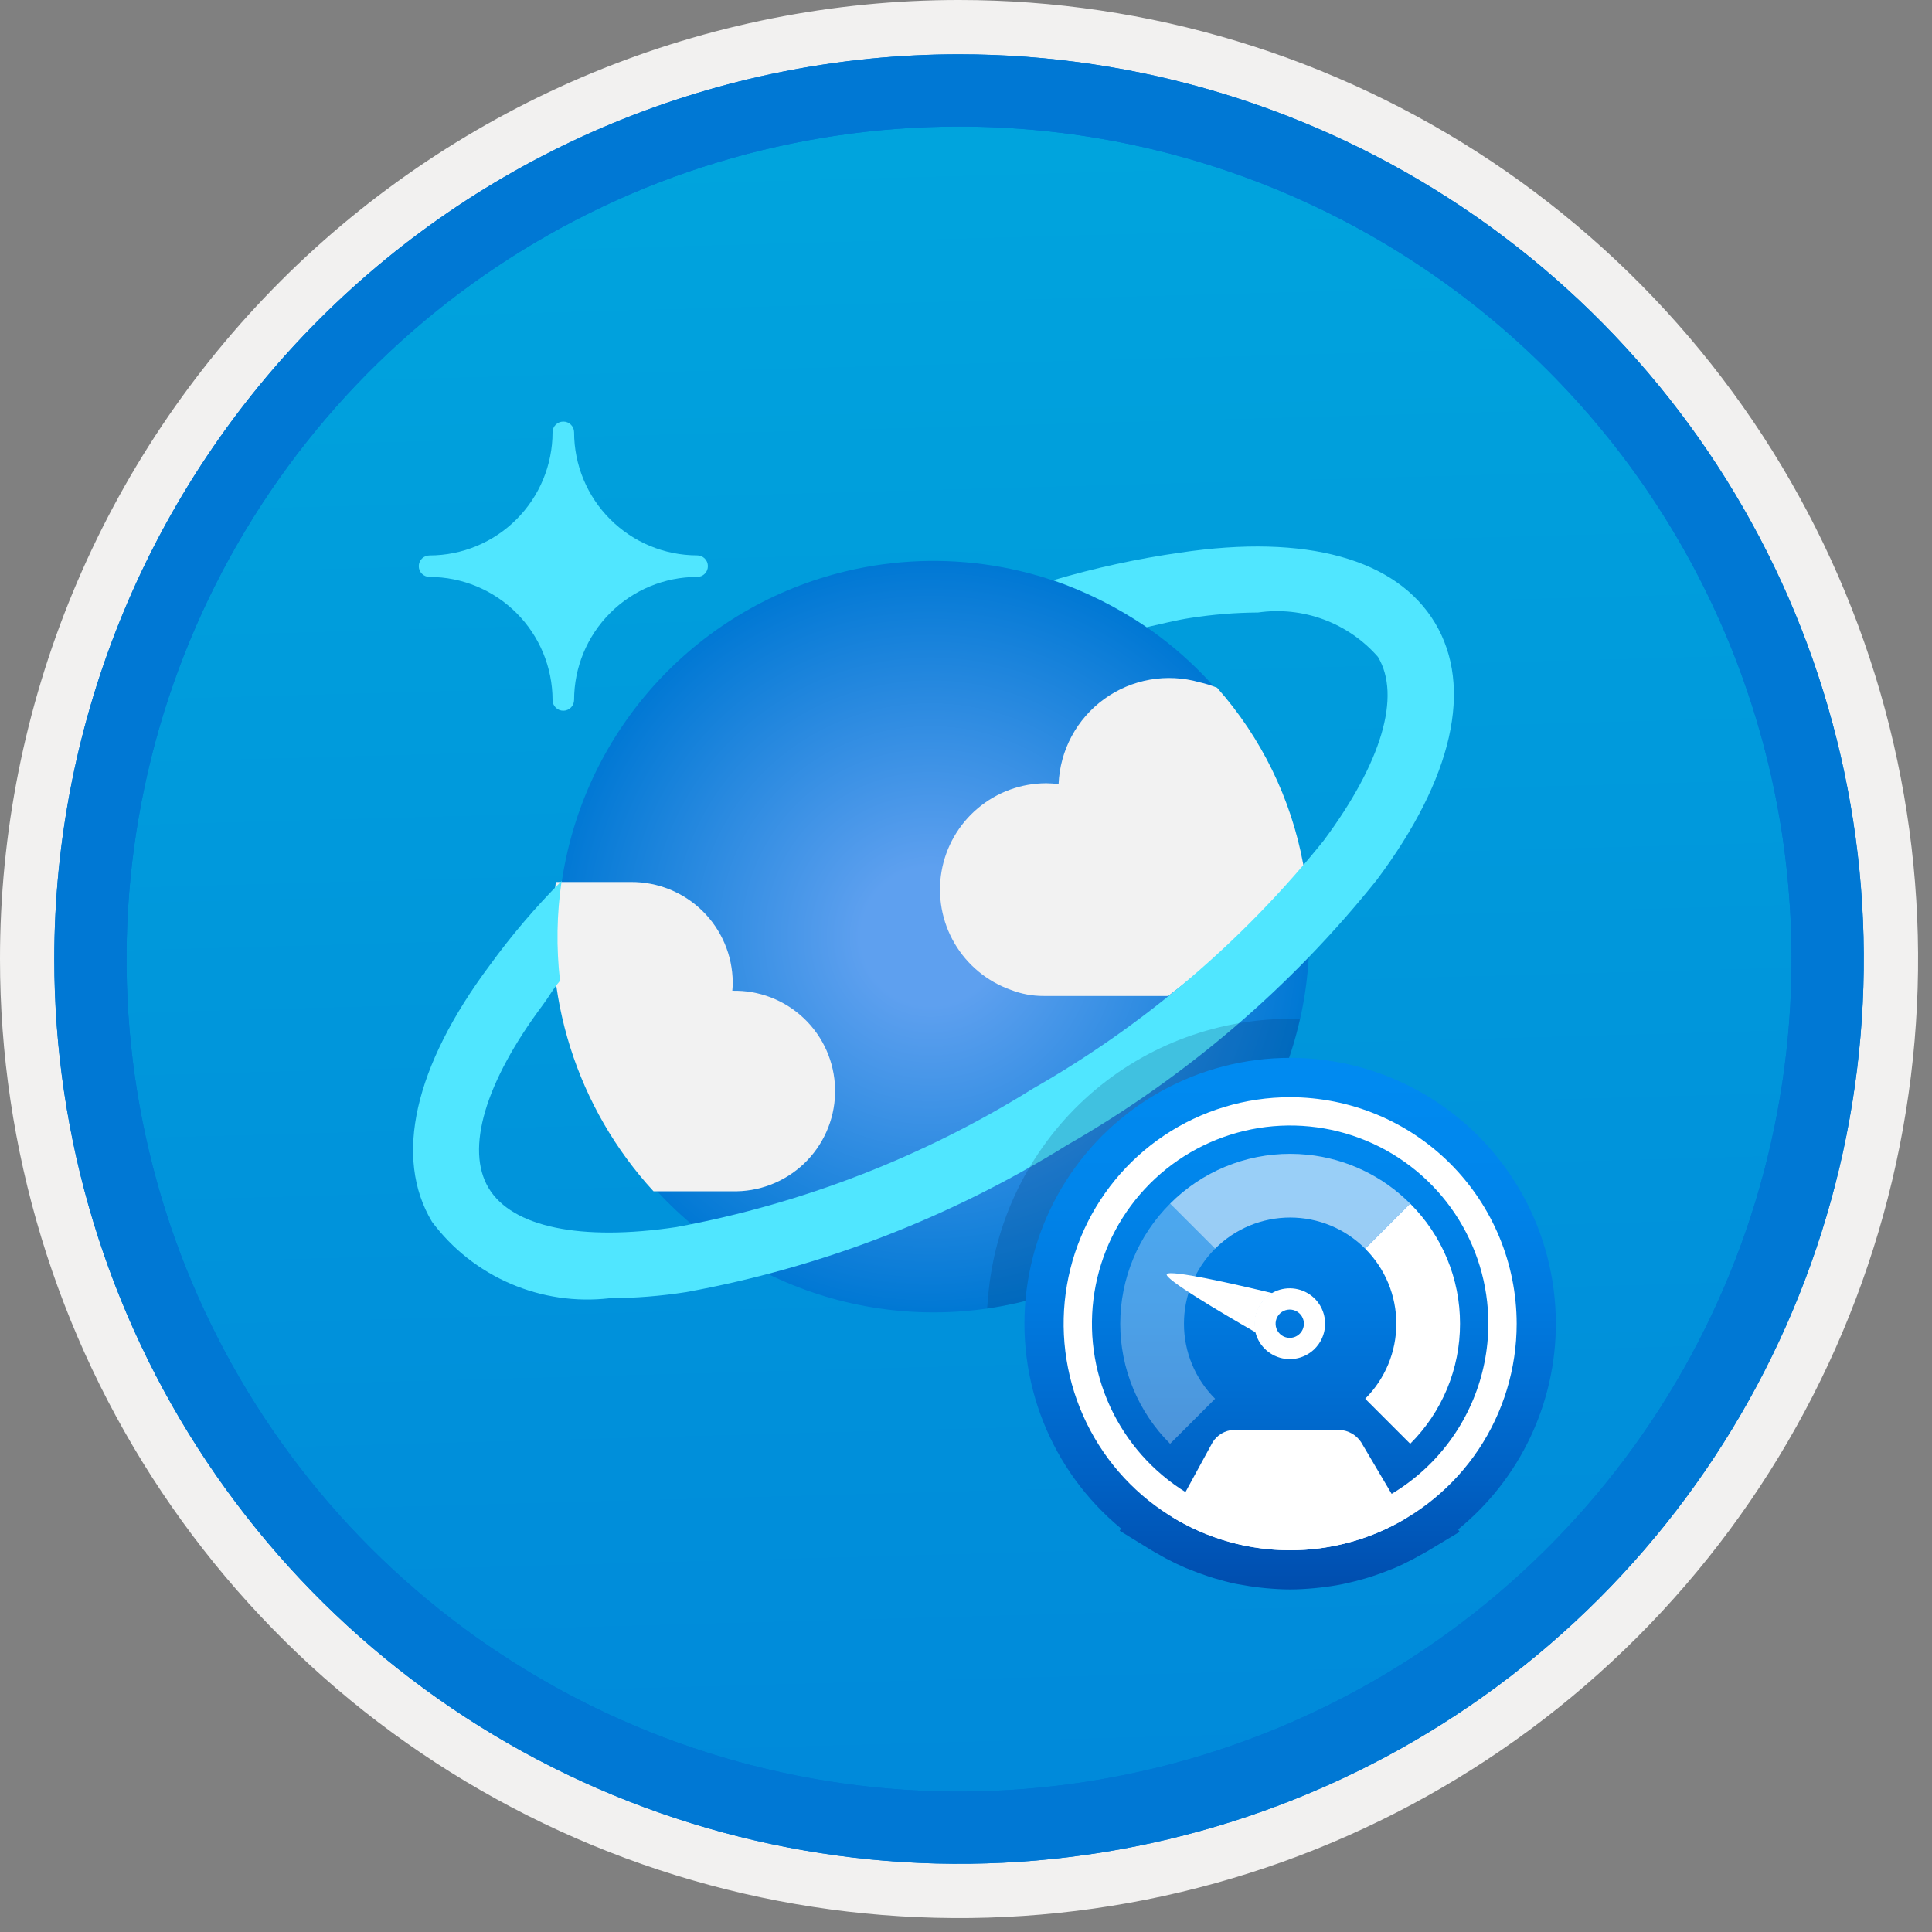 <svg width="100" height="100" viewBox="0 0 100 100" fill="none" xmlns="http://www.w3.org/2000/svg">
<rect x="0" y="0" width="100" height="100" fill="#808080" stroke="none"/>
<g clip-path="url(#clip0_370_1325)">
<path d="M49.64 96.45C40.382 96.45 31.332 93.704 23.634 88.561C15.936 83.417 9.936 76.107 6.393 67.553C2.85 59 1.923 49.588 3.73 40.508C5.536 31.427 9.994 23.087 16.54 16.54C23.087 9.994 31.428 5.535 40.508 3.729C49.588 1.923 59 2.85 67.553 6.393C76.107 9.936 83.418 15.936 88.561 23.634C93.705 31.331 96.45 40.382 96.45 49.64C96.451 55.787 95.24 61.874 92.888 67.554C90.535 73.233 87.088 78.394 82.741 82.74C78.394 87.087 73.234 90.535 67.554 92.888C61.875 95.24 55.787 96.45 49.64 96.45V96.45Z" fill="url(#paint0_linear_370_1325)"/>
<path fill-rule="evenodd" clip-rule="evenodd" d="M95.54 49.64C95.54 58.718 92.848 67.592 87.805 75.141C82.761 82.689 75.592 88.572 67.205 92.046C58.818 95.52 49.589 96.429 40.685 94.658C31.782 92.887 23.603 88.515 17.184 82.096C10.765 75.677 6.393 67.498 4.622 58.594C2.851 49.691 3.76 40.462 7.234 32.075C10.708 23.688 16.591 16.519 24.139 11.475C31.688 6.432 40.562 3.74 49.64 3.74C55.668 3.74 61.636 4.927 67.205 7.234C72.774 9.54 77.834 12.921 82.096 17.184C86.359 21.446 89.739 26.506 92.046 32.075C94.353 37.644 95.54 43.612 95.54 49.64V49.64ZM49.64 -0C59.458 -0 69.055 2.911 77.219 8.366C85.382 13.82 91.744 21.573 95.501 30.643C99.258 39.714 100.242 49.695 98.326 59.324C96.411 68.953 91.683 77.798 84.741 84.741C77.799 91.683 68.954 96.411 59.324 98.326C49.695 100.241 39.714 99.258 30.644 95.501C21.573 91.744 13.82 85.382 8.366 77.218C2.911 69.055 -1.61629e-06 59.458 3.61524e-07 49.64C-0.001 43.121 1.283 36.666 3.777 30.642C6.271 24.62 9.928 19.147 14.537 14.537C19.147 9.928 24.62 6.271 30.643 3.777C36.666 1.283 43.121 -0.001 49.64 -0V-0Z" fill="#F2F1F0"/>
<path fill-rule="evenodd" clip-rule="evenodd" d="M92.73 49.64C92.73 58.162 90.202 66.493 85.468 73.579C80.733 80.666 74.003 86.189 66.129 89.45C58.256 92.711 49.592 93.565 41.233 91.902C32.874 90.239 25.197 86.135 19.17 80.109C13.144 74.083 9.04 66.405 7.378 58.046C5.715 49.688 6.568 41.024 9.83 33.15C13.091 25.276 18.614 18.547 25.7 13.812C32.786 9.077 41.117 6.55 49.64 6.55C55.298 6.55 60.902 7.664 66.13 9.829C71.358 11.995 76.108 15.169 80.11 19.17C84.111 23.171 87.285 27.922 89.45 33.15C91.616 38.378 92.73 43.981 92.73 49.64ZM49.64 2.81C58.902 2.81 67.956 5.557 75.657 10.702C83.358 15.848 89.36 23.162 92.905 31.719C96.449 40.276 97.377 49.692 95.57 58.776C93.763 67.86 89.303 76.204 82.753 82.754C76.204 89.303 67.86 93.763 58.776 95.57C49.691 97.377 40.276 96.45 31.718 92.905C23.161 89.361 15.848 83.359 10.702 75.657C5.556 67.956 2.81 58.902 2.81 49.64C2.811 37.22 7.745 25.31 16.527 16.527C25.309 7.745 37.22 2.811 49.64 2.81V2.81Z" fill="#0078D4"/>
<path d="M69.493 76.281C69.436 76.281 69.378 76.27 69.325 76.248C69.271 76.226 69.223 76.193 69.182 76.152C69.141 76.111 69.108 76.063 69.086 76.009C69.064 75.956 69.053 75.898 69.053 75.841C69.051 74.509 68.522 73.233 67.58 72.292C66.639 71.35 65.362 70.821 64.031 70.819C63.915 70.819 63.803 70.773 63.721 70.691C63.638 70.609 63.591 70.498 63.591 70.382V70.382C63.591 70.265 63.637 70.153 63.72 70.07C63.802 69.987 63.914 69.941 64.031 69.941C65.363 69.94 66.639 69.411 67.581 68.469C68.523 67.528 69.052 66.251 69.053 64.919C69.053 64.803 69.099 64.691 69.182 64.608C69.264 64.525 69.376 64.479 69.493 64.479C69.61 64.479 69.722 64.525 69.805 64.608C69.888 64.691 69.934 64.803 69.934 64.919V64.919C69.935 66.251 70.464 67.528 71.406 68.469C72.347 69.411 73.624 69.94 74.956 69.941C75.014 69.941 75.071 69.952 75.125 69.974C75.178 69.996 75.227 70.028 75.269 70.069C75.31 70.11 75.343 70.158 75.365 70.212C75.387 70.265 75.399 70.323 75.399 70.381C75.399 70.439 75.388 70.496 75.365 70.55C75.343 70.604 75.311 70.652 75.27 70.693C75.229 70.734 75.18 70.767 75.126 70.789C75.073 70.811 75.015 70.822 74.957 70.822H74.956C73.624 70.824 72.348 71.353 71.407 72.295C70.465 73.236 69.936 74.513 69.934 75.844C69.933 75.96 69.886 76.071 69.804 76.153C69.721 76.235 69.61 76.281 69.493 76.281Z" fill="#50E6FF"/>
<path fill-rule="evenodd" clip-rule="evenodd" d="M92.73 49.64C92.73 58.162 90.202 66.493 85.468 73.579C80.733 80.665 74.003 86.189 66.129 89.45C58.256 92.711 49.592 93.565 41.233 91.902C32.874 90.239 25.197 86.135 19.17 80.109C13.144 74.083 9.04 66.405 7.378 58.046C5.715 49.688 6.568 41.024 9.83 33.15C13.091 25.276 18.614 18.547 25.7 13.812C32.786 9.077 41.117 6.55 49.64 6.55C55.298 6.55 60.902 7.664 66.13 9.829C71.358 11.995 76.108 15.169 80.11 19.17C84.111 23.171 87.285 27.922 89.45 33.15C91.616 38.378 92.73 43.981 92.73 49.64V49.64ZM49.64 2.81C58.902 2.81 67.956 5.556 75.657 10.702C83.358 15.848 89.36 23.162 92.905 31.719C96.449 40.276 97.377 49.692 95.57 58.776C93.763 67.86 89.303 76.204 82.753 82.754C76.204 89.303 67.86 93.763 58.776 95.57C49.691 97.377 40.276 96.45 31.718 92.905C23.161 89.361 15.848 83.358 10.702 75.657C5.556 67.956 2.81 58.902 2.81 49.64C2.811 37.22 7.745 25.309 16.527 16.527C25.309 7.745 37.22 2.811 49.64 2.81V2.81Z" fill="#0078D4"/>
<path d="M29.157 36.786C29.084 36.786 29.012 36.772 28.945 36.745C28.877 36.717 28.816 36.677 28.764 36.626C28.712 36.575 28.671 36.514 28.643 36.447C28.615 36.379 28.6 36.307 28.6 36.234V36.228C28.597 34.54 27.925 32.922 26.732 31.729C25.538 30.535 23.921 29.864 22.233 29.861C22.085 29.861 21.944 29.803 21.84 29.699C21.735 29.595 21.676 29.454 21.675 29.307C21.675 29.159 21.734 29.017 21.838 28.912C21.943 28.808 22.085 28.749 22.233 28.749C23.921 28.747 25.54 28.075 26.733 26.88C27.927 25.686 28.598 24.067 28.6 22.379C28.599 22.306 28.613 22.234 28.64 22.167C28.668 22.099 28.709 22.038 28.76 21.986C28.811 21.934 28.872 21.893 28.939 21.865C29.006 21.837 29.078 21.822 29.151 21.821H29.157C29.23 21.821 29.302 21.835 29.37 21.862C29.437 21.89 29.499 21.93 29.55 21.982C29.602 22.033 29.643 22.094 29.672 22.161C29.7 22.228 29.715 22.3 29.715 22.373V22.379C29.718 24.067 30.389 25.685 31.583 26.878C32.776 28.072 34.394 28.743 36.082 28.746C36.155 28.745 36.227 28.759 36.294 28.787C36.362 28.814 36.423 28.855 36.475 28.906C36.527 28.957 36.568 29.018 36.596 29.085C36.624 29.152 36.639 29.224 36.64 29.297V29.304C36.64 29.377 36.626 29.449 36.599 29.516C36.571 29.584 36.531 29.645 36.479 29.697C36.428 29.748 36.367 29.79 36.3 29.818C36.233 29.846 36.161 29.861 36.088 29.861H36.082C34.394 29.863 32.775 30.534 31.582 31.728C30.388 32.922 29.717 34.54 29.715 36.228C29.714 36.376 29.655 36.517 29.551 36.622C29.446 36.726 29.305 36.785 29.157 36.786V36.786Z" fill="#50E6FF"/>
<path d="M67.234 43.961C68.128 47.702 67.892 51.624 66.557 55.232C65.222 58.839 62.846 61.97 59.732 64.227C56.617 66.485 52.904 67.768 49.06 67.915C45.216 68.061 41.415 67.065 38.137 65.052C34.86 63.038 32.253 60.098 30.646 56.603C29.04 53.108 28.506 49.215 29.112 45.416C29.718 41.618 31.436 38.084 34.051 35.262C36.665 32.441 40.057 30.457 43.798 29.564H43.799C48.816 28.365 54.103 29.209 58.498 31.909C62.893 34.608 66.036 38.944 67.234 43.961Z" fill="url(#paint1_radial_370_1325)"/>
<path d="M37.888 61.66C38.571 61.679 39.25 61.564 39.887 61.32C40.525 61.076 41.108 60.709 41.604 60.24C42.099 59.771 42.497 59.208 42.775 58.585C43.053 57.962 43.206 57.289 43.223 56.607C43.241 55.925 43.124 55.246 42.88 54.609C42.635 53.971 42.267 53.389 41.796 52.894C41.326 52.4 40.763 52.003 40.139 51.726C39.515 51.449 38.843 51.298 38.16 51.282C38.075 51.279 37.989 51.279 37.904 51.281C37.919 51.134 37.927 50.986 37.926 50.838C37.914 49.453 37.353 48.129 36.366 47.157C35.379 46.185 34.047 45.645 32.663 45.653H28.771C28.39 48.528 28.645 51.452 29.519 54.218C30.392 56.984 31.862 59.525 33.825 61.66H37.888Z" fill="#F2F2F2"/>
<path d="M67.475 44.864C67.479 44.816 67.471 44.769 67.453 44.724C66.826 41.333 65.285 38.178 62.997 35.597C62.7 35.477 62.394 35.382 62.081 35.312C61.248 35.075 60.373 35.029 59.52 35.179C58.667 35.329 57.859 35.671 57.157 36.178C56.456 36.685 55.878 37.345 55.468 38.108C55.059 38.871 54.828 39.717 54.792 40.583C54.582 40.558 54.37 40.544 54.158 40.541C52.86 40.541 51.604 41 50.611 41.836C49.619 42.672 48.953 43.833 48.733 45.112C48.513 46.391 48.752 47.707 49.408 48.827C50.063 49.947 51.094 50.8 52.317 51.234C52.863 51.448 53.445 51.555 54.032 51.551H60.465C63.048 49.595 65.4 47.352 67.475 44.864Z" fill="#F2F2F2"/>
<path d="M74.276 32.241C72.282 28.923 67.621 27.63 61.108 28.6C58.877 28.916 56.672 29.395 54.51 30.032C56.225 30.625 57.853 31.442 59.352 32.463C60.116 32.295 60.883 32.096 61.618 31.985C62.775 31.805 63.943 31.71 65.114 31.703C66.258 31.538 67.426 31.662 68.51 32.063C69.594 32.464 70.561 33.13 71.322 34C72.536 36.022 71.512 39.48 68.514 43.508C64.348 48.694 59.242 53.049 53.464 56.346C47.816 59.871 41.555 62.303 35.007 63.514C30.051 64.256 26.508 63.514 25.294 61.499C24.08 59.483 25.104 56.016 28.102 52.007C28.473 51.51 28.565 51.266 28.986 50.765C28.788 49.047 28.816 47.31 29.069 45.599C27.721 46.95 26.482 48.404 25.361 49.947C21.434 55.198 20.369 59.92 22.36 63.238C23.411 64.645 24.813 65.751 26.426 66.445C28.039 67.14 29.806 67.399 31.55 67.197C32.877 67.19 34.203 67.084 35.514 66.88C42.503 65.604 49.189 63.024 55.223 59.274C61.385 55.747 66.827 51.09 71.262 45.545C75.201 40.281 76.266 35.563 74.276 32.241Z" fill="#50E6FF"/>
<path opacity="0.2" d="M51.142 67.148L51.092 67.73C51.673 67.645 52.255 67.534 52.837 67.396C56.377 66.55 59.609 64.727 62.163 62.135C64.718 59.542 66.493 56.283 67.287 52.731L66.766 52.734C62.829 52.739 59.037 54.223 56.143 56.893C53.249 59.563 51.464 63.223 51.142 67.148Z" fill="#003067"/>
<path d="M80.531 68.515C80.532 66.198 79.948 63.917 78.833 61.886C77.717 59.855 76.106 58.138 74.15 56.896C72.193 55.654 69.955 54.926 67.642 54.78C65.329 54.635 63.016 55.076 60.92 56.063C58.823 57.05 57.009 58.551 55.648 60.427C54.286 62.302 53.421 64.491 53.132 66.791C52.843 69.09 53.139 71.425 53.994 73.58C54.849 75.734 56.234 77.637 58.022 79.112L57.957 79.232L59.598 80.24C59.738 80.327 59.884 80.403 60.027 80.484C60.125 80.54 60.222 80.598 60.322 80.652C60.658 80.831 61 80.996 61.349 81.147C61.449 81.19 61.551 81.227 61.652 81.267C61.924 81.377 62.2 81.478 62.479 81.571C62.603 81.612 62.728 81.653 62.854 81.691C63.222 81.801 63.594 81.9 63.971 81.979C64.035 81.992 64.102 82 64.167 82.013C64.507 82.079 64.85 82.13 65.194 82.17C65.309 82.183 65.425 82.196 65.541 82.206C65.951 82.243 66.364 82.269 66.778 82.269C67.191 82.269 67.602 82.243 68.011 82.206C68.125 82.196 68.239 82.184 68.353 82.171C68.718 82.129 69.081 82.076 69.44 82.005C69.526 81.988 69.61 81.969 69.695 81.95C70.022 81.879 70.345 81.795 70.666 81.7C70.799 81.661 70.932 81.619 71.064 81.576C71.358 81.479 71.648 81.373 71.934 81.257C72.012 81.225 72.093 81.198 72.17 81.165C72.514 81.018 72.85 80.852 73.182 80.677C73.295 80.617 73.405 80.555 73.516 80.492C73.617 80.435 73.72 80.384 73.819 80.325L75.549 79.288L75.473 79.16C77.054 77.872 78.327 76.249 79.202 74.408C80.077 72.567 80.531 70.554 80.531 68.515V68.515Z" fill="url(#paint2_linear_370_1325)"/>
<path fill-rule="evenodd" clip-rule="evenodd" d="M66.778 80.24C68.891 80.242 70.965 79.67 72.777 78.584L70.448 74.642C70.325 74.459 70.162 74.306 69.97 74.197C69.778 74.087 69.563 74.024 69.343 74.011H63.847C63.627 74.023 63.415 74.088 63.226 74.2C63.037 74.312 62.878 74.468 62.763 74.655L60.659 78.512C62.499 79.644 64.617 80.242 66.778 80.24V80.24Z" fill="white"/>
<path fill-rule="evenodd" clip-rule="evenodd" d="M75.571 68.515C75.573 69.67 75.345 70.814 74.903 71.88C74.46 72.947 73.811 73.915 72.992 74.73L70.662 72.399C71.173 71.89 71.578 71.284 71.855 70.618C72.131 69.951 72.274 69.237 72.274 68.515C72.274 67.794 72.131 67.079 71.855 66.413C71.578 65.746 71.173 65.141 70.662 64.632L72.992 62.301C73.811 63.116 74.46 64.084 74.903 65.151C75.345 66.217 75.573 67.361 75.571 68.515Z" fill="white"/>
<path opacity="0.3" fill-rule="evenodd" clip-rule="evenodd" d="M61.282 68.515C61.281 69.237 61.423 69.952 61.7 70.618C61.977 71.285 62.383 71.89 62.894 72.399L60.564 74.73C59.746 73.914 59.097 72.946 58.655 71.879C58.212 70.813 57.984 69.67 57.984 68.515C57.984 67.361 58.212 66.218 58.655 65.151C59.097 64.085 59.746 63.117 60.564 62.301L62.894 64.632C62.383 65.141 61.977 65.746 61.7 66.412C61.423 67.079 61.281 67.794 61.282 68.515Z" fill="white"/>
<path fill-rule="evenodd" clip-rule="evenodd" d="M66.778 78.775C64.749 78.775 62.765 78.173 61.078 77.046C59.391 75.918 58.076 74.316 57.3 72.441C56.523 70.567 56.32 68.504 56.716 66.514C57.112 64.524 58.089 62.696 59.524 61.261C60.958 59.826 62.786 58.849 64.776 58.453C66.767 58.057 68.829 58.261 70.704 59.037C72.579 59.814 74.181 61.129 75.308 62.816C76.436 64.503 77.037 66.486 77.037 68.515C77.034 71.235 75.952 73.843 74.029 75.766C72.106 77.69 69.498 78.772 66.778 78.775V78.775ZM66.778 56.791C64.459 56.791 62.192 57.478 60.264 58.767C58.336 60.055 56.833 61.886 55.946 64.028C55.058 66.171 54.826 68.528 55.279 70.803C55.731 73.077 56.848 75.166 58.487 76.806C60.127 78.446 62.216 79.562 64.491 80.015C66.765 80.467 69.122 80.235 71.265 79.348C73.407 78.46 75.238 76.957 76.527 75.029C77.815 73.101 78.503 70.834 78.503 68.515C78.499 65.407 77.263 62.427 75.065 60.229C72.867 58.031 69.886 56.794 66.778 56.791V56.791Z" fill="white"/>
<path fill-rule="evenodd" clip-rule="evenodd" d="M65.531 67.178C65.29 67.404 65.115 67.69 65.024 68.007C64.933 68.324 64.93 68.659 65.014 68.978C63.179 67.924 60.278 66.209 60.39 65.955C60.509 65.687 63.968 66.479 65.866 66.936C65.745 67.003 65.633 67.085 65.531 67.178Z" fill="white"/>
<path fill-rule="evenodd" clip-rule="evenodd" d="M68.099 67.267C67.852 67.002 67.532 66.816 67.18 66.733C66.827 66.649 66.458 66.672 66.118 66.798C65.779 66.925 65.484 67.149 65.272 67.443C65.06 67.737 64.94 68.087 64.927 68.449C64.914 68.811 65.008 69.169 65.198 69.477C65.389 69.785 65.666 70.031 65.996 70.181C66.325 70.332 66.692 70.382 67.05 70.324C67.407 70.266 67.74 70.103 68.005 69.857C68.36 69.525 68.57 69.067 68.587 68.582C68.605 68.096 68.429 67.624 68.099 67.267V67.267ZM66.731 69.248C66.586 69.243 66.446 69.195 66.329 69.11C66.211 69.025 66.121 68.907 66.07 68.771C66.02 68.636 66.011 68.488 66.044 68.347C66.077 68.206 66.152 68.078 66.258 67.979C66.364 67.88 66.497 67.815 66.64 67.792C66.783 67.769 66.93 67.788 67.062 67.849C67.194 67.909 67.305 68.007 67.381 68.13C67.457 68.253 67.495 68.397 67.49 68.541C67.482 68.736 67.398 68.919 67.256 69.051C67.114 69.184 66.925 69.254 66.731 69.248Z" fill="white"/>
<path opacity="0.6" fill-rule="evenodd" clip-rule="evenodd" d="M67.676 59.767C67.378 59.737 67.078 59.722 66.778 59.722C65.623 59.721 64.48 59.948 63.413 60.391C62.346 60.833 61.378 61.483 60.564 62.301L62.894 64.632C63.404 64.121 64.009 63.715 64.675 63.438C65.342 63.162 66.056 63.019 66.778 63.019C67.499 63.019 68.214 63.162 68.88 63.438C69.547 63.715 70.152 64.121 70.662 64.632L72.992 62.301C71.566 60.868 69.688 59.973 67.676 59.767V59.767Z" fill="white"/>
</g>
<defs>
<linearGradient id="paint0_linear_370_1325" x1="47.87" y1="-15.153" x2="51.852" y2="130.615" gradientUnits="userSpaceOnUse">
<stop stop-color="#00ABDE"/>
<stop offset="1" stop-color="#007ED8"/>
</linearGradient>
<radialGradient id="paint1_radial_370_1325" cx="0" cy="0" r="1" gradientUnits="userSpaceOnUse" gradientTransform="translate(48.168 48.48) scale(19.551 19.382)">
<stop offset="0.183" stop-color="#5EA0EF"/>
<stop offset="1" stop-color="#0078D4"/>
</radialGradient>
<linearGradient id="paint2_linear_370_1325" x1="66.778" y1="82.269" x2="66.778" y2="54.762" gradientUnits="userSpaceOnUse">
<stop stop-color="#004DAE"/>
<stop offset="0.21" stop-color="#0061C4"/>
<stop offset="0.51" stop-color="#0078DD"/>
<stop offset="0.78" stop-color="#0086EC"/>
<stop offset="1" stop-color="#008BF1"/>
</linearGradient>
<clipPath id="clip0_370_1325">
<rect width="99.28" height="99.28" fill="white"/>
</clipPath>
</defs>
</svg>
